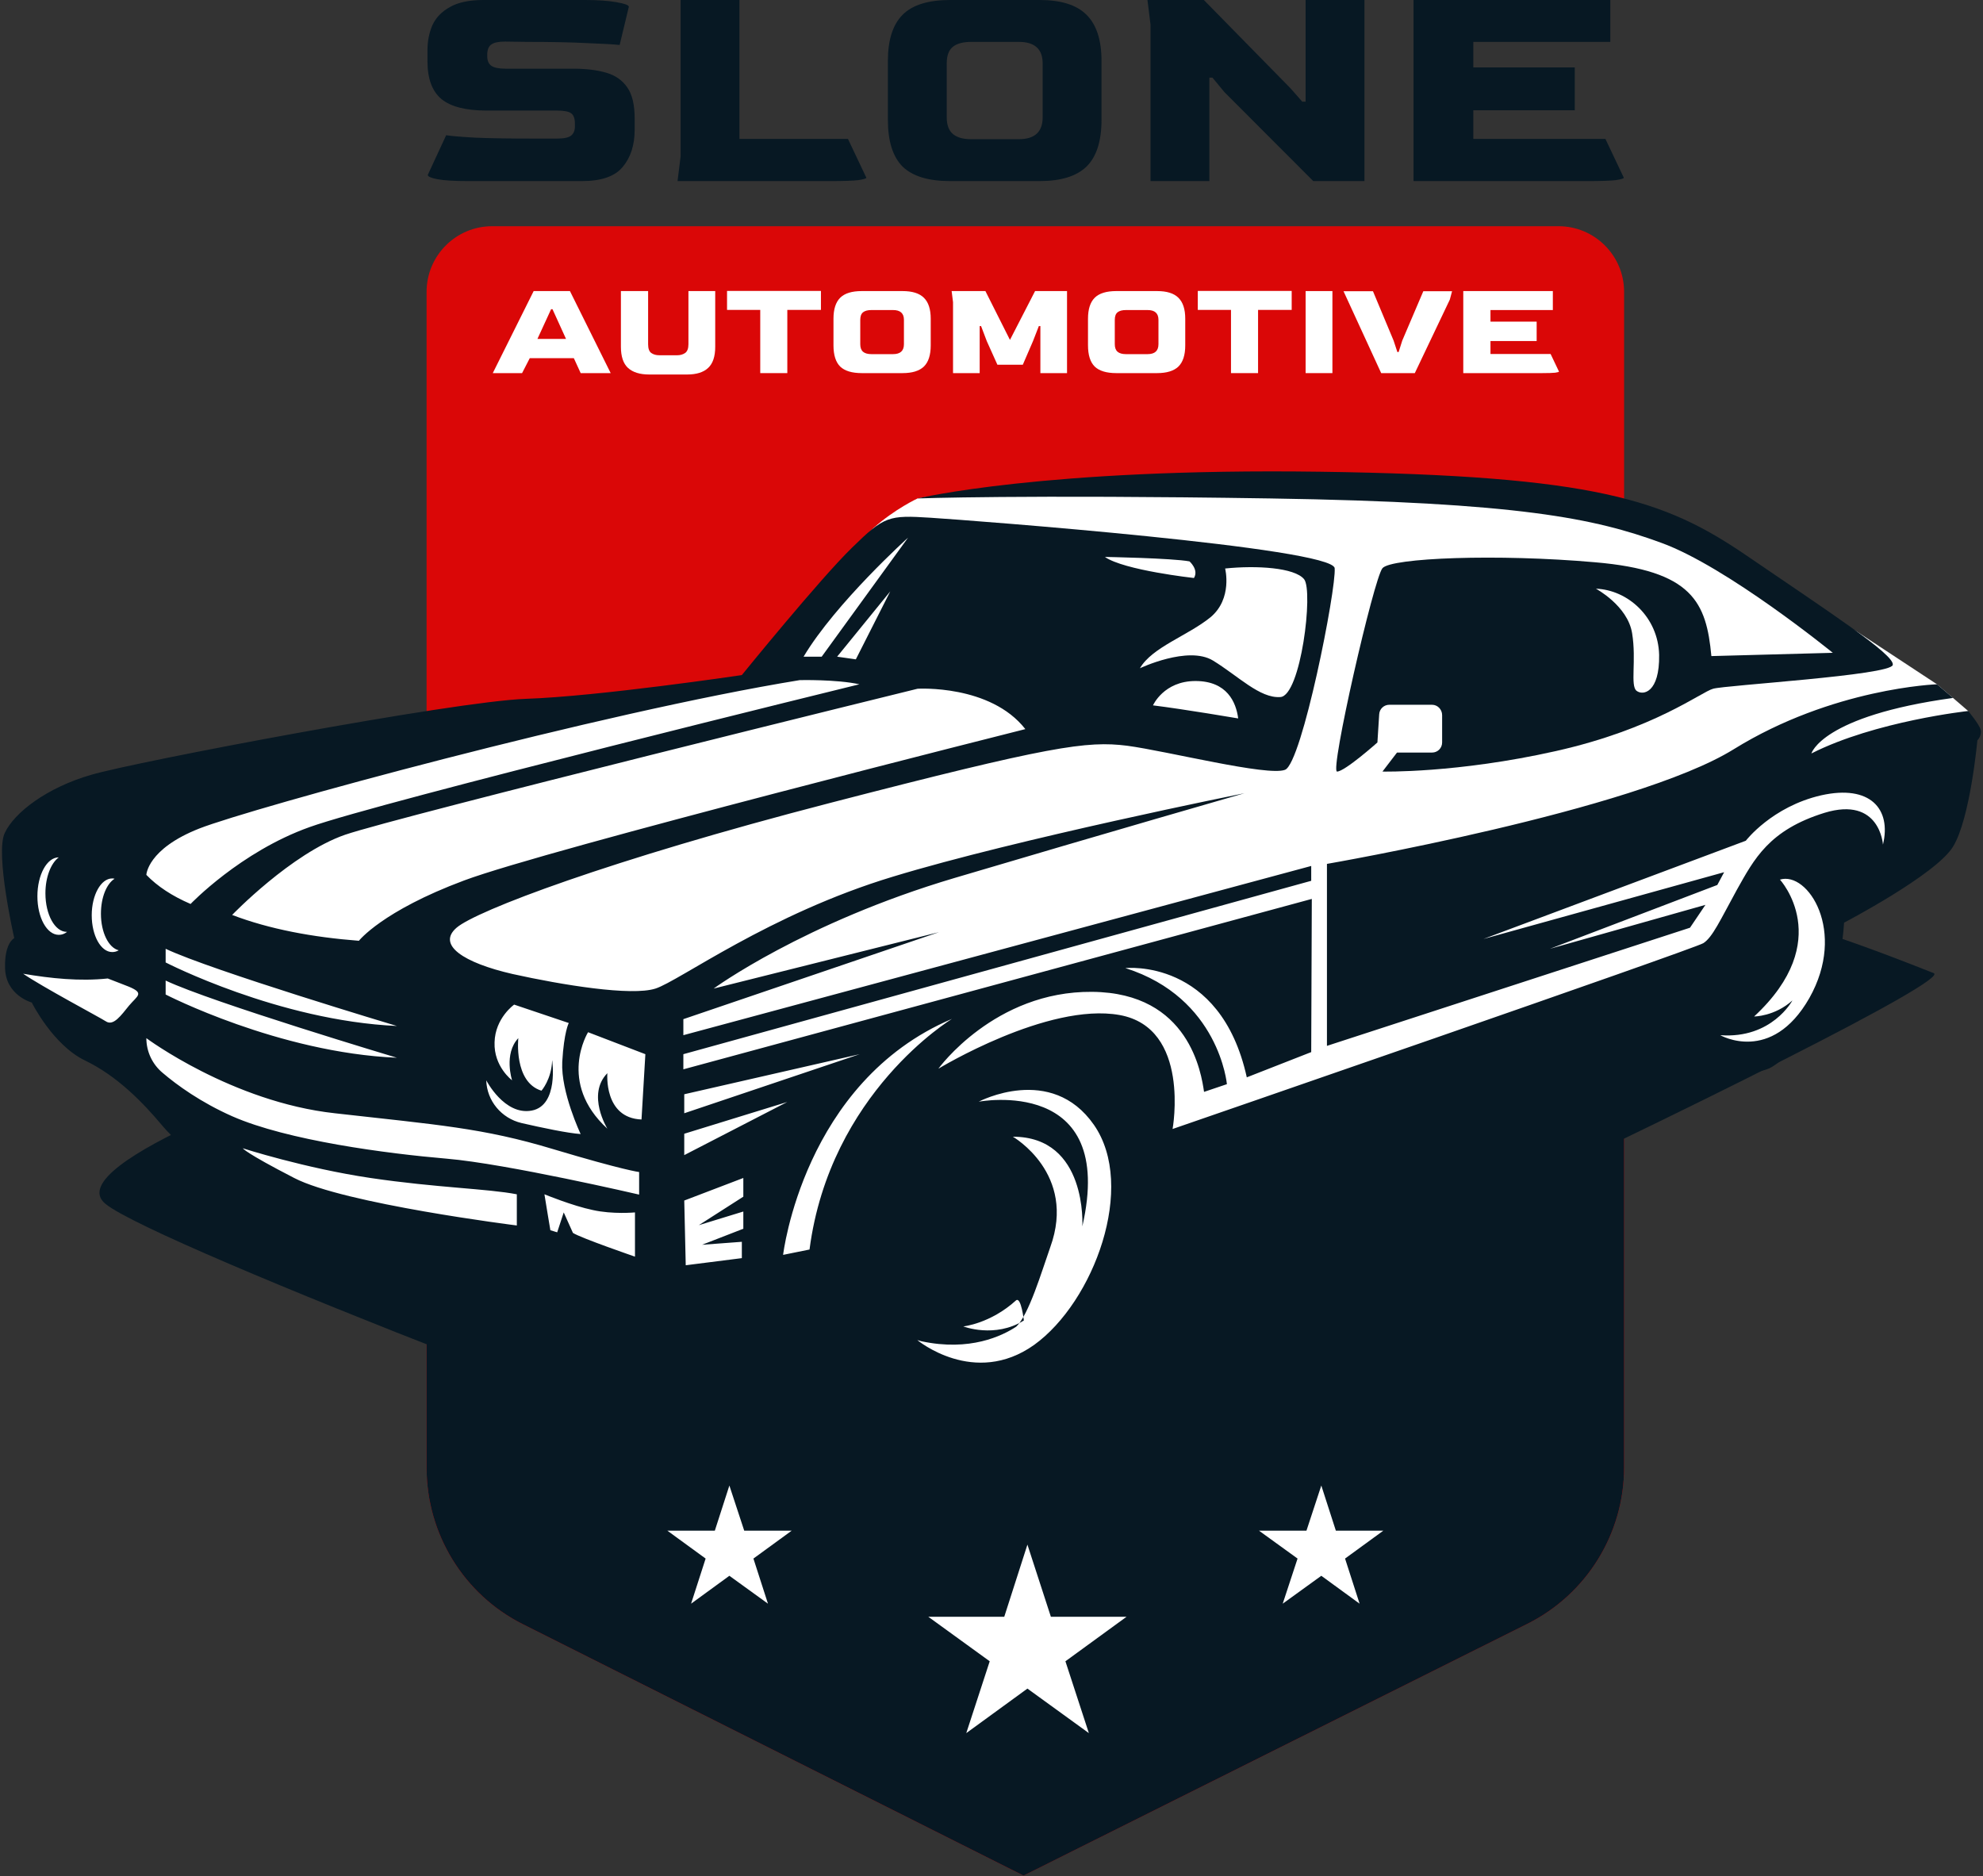 <svg width="668" height="632" viewBox="0 0 668 632" fill="none" xmlns="http://www.w3.org/2000/svg">
<rect x="0" y="0" width="668" height="632" fill="#333333" stroke="none"/>
<path d="M514.5 547L344.8 631.8L176.1 547.1C156.2 537.1 143.7 516.7 143.7 494.4V98.3C143.7 86.1 153.6 76.2 165.8 76.2H525C537.2 76.2 547.1 86.1 547.1 98.3V494.3C547.1 516.6 534.5 537 514.5 547Z" fill="#DA0707"/>
<path d="M143.7 342.1V494.4C143.7 516.7 156.2 537.1 176.1 547.1L344.8 631.8L514.5 547C534.5 537 547.1 516.6 547.1 494.3V342.1H143.7Z" fill="#071823"/>
<path d="M346.1 520.3L354 544.6H379.5L358.9 559.6L366.8 583.8L346.1 568.8L325.5 583.8L333.4 559.6L312.7 544.6H338.3L346.1 520.3Z" fill="white"/>
<path d="M245.7 500.4L250.7 515.6H266.7L253.8 525L258.7 540.2L245.7 530.8L232.8 540.2L237.7 525L224.8 515.6H240.8L245.7 500.4Z" fill="white"/>
<path d="M445.1 500.4L450 515.6H466L453.1 525L458 540.2L445.1 530.8L432.1 540.2L437.1 525L424.1 515.6H440.1L445.1 500.4Z" fill="white"/>
<path d="M603.8 311.5C603.8 311.5 610.3 311.5 651.4 327.8C662.4 332.2 299.5 503.6 277 500.4C254.6 497.1 52.1 419.3 35.5 405.5C18.9 391.8 111.3 360.2 111.3 360.2L603.8 311.5Z" fill="#071823"/>
<path d="M309.1 167.9C309.1 167.9 301.5 171.4 294.2 177.9C287 184.5 255.4 227.5 255.4 227.5L163.4 246.5C163.4 246.5 27.8 268.1 17.6 281.3C7.4 294.6 9.1 323.9 9.1 323.9L4.8 328L40 358.7C40 358.7 102.4 411.1 125.7 410C148.4 408.9 224.8 430.2 224.8 436.1L277.9 429.2C277.9 429.2 279.6 460.6 312.7 466.6C345.8 472.7 368.8 441.3 368.8 441.3L384.9 399.8L566.2 333.1C566.2 333.1 563.6 351.5 582.2 354C600.9 356.5 614.6 340.3 616.3 323.6C618 306.8 620.6 299 620.6 299C620.6 299 651.7 283.3 654.9 273.3C658 263.2 663 239.5 663 239.5L657.9 235.1L652.5 230.5L625.6 212.8L556.4 174.1L454.4 163.9C454.4 163.9 330.6 163.3 309.1 167.9Z" fill="white"/>
<path fill-rule="evenodd" clip-rule="evenodd" d="M309.1 167.9C309.1 167.9 351.9 157.6 444.7 158.9C537.5 160.2 560.8 168.4 588 186.9C615.2 205.5 638.5 220.6 637.6 224C636.8 227.5 581.1 230.8 577.1 232C573 233.1 557.5 245.5 524.1 253C490.7 260.5 465.7 259.9 465.7 259.9L470.6 253.5H482.4C484.3 253.5 485.8 252 485.8 250.1V240.9C485.8 239 484.3 237.4 482.4 237.4H468C466.2 237.4 464.7 238.8 464.6 240.6L464 250.1C464 250.1 453 259.9 450.4 259.9C447.9 259.9 462.8 194.8 465.7 191.4C468.6 187.9 504.5 186.5 537.3 189.4C570.2 192.2 574.8 202.9 576.5 221L617.4 219.9C617.4 219.9 581.7 190.8 559.5 182.8C537.3 174.7 512 169.2 427.9 167.9C343.7 166.6 309.1 167.9 309.1 167.9ZM558.9 220.6C558.6 207.9 548.4 198.7 537.6 198.3C537.6 198.3 548.3 204 549.8 213.3C551.3 222.5 549.1 231 551.3 232.7C553.5 234.4 559.1 233.3 558.9 220.6Z" fill="#071823"/>
<path fill-rule="evenodd" clip-rule="evenodd" d="M666.1 249.4C666.1 249.4 663.7 275.8 657.9 285.2C652.2 294.6 621.2 310.8 621.2 310.8C619.4 340.2 603.2 355.6 596.9 359.4C592.6 362.1 577.9 362.9 569 358.9C560.1 354.8 557.8 340.2 557.8 340.2L387.4 405.5C382 449.8 343.1 489.2 305.7 480.3C268.3 471.4 266.3 433.4 266.3 433.4C266.3 433.4 226.6 440 219.9 438.9C213.3 437.7 193.5 425.1 180.8 423C168.1 421 121.8 413.8 100.8 407.8C79.8 401.7 61.4 387.2 54.7 379.2C48 371.2 39.4 362.4 28.6 357.2C17.8 352 10.7 337.7 10.7 337.7C10.7 337.7 1.8 335.3 1.7 325.9C1.5 317.6 4.8 316 4.8 316C4.8 316 -1.7 287.5 1.6 280.6C4.8 273.7 15.8 265.3 30.7 261C45.6 256.6 152.6 236.3 177.1 235.4C201.5 234.6 249.9 227.4 249.9 227.4C249.9 227.4 276.1 195.1 287 184.5C297.9 173.8 299.4 173.5 313.5 174.4C327.6 175.3 449 184.5 449.6 191.4C450.2 198.3 438.6 257 432.9 259.3C427.1 261.6 393.2 253 379.7 251.2C366.1 249.5 354 251.2 279.5 270.5C205 289.8 160.4 306.8 153.8 312.5C147.1 318.3 156.1 324.3 172.7 328.1C189.4 331.8 212.7 335.6 220.8 333C228.9 330.4 259.1 307.9 300.8 295.3C342.5 282.6 419.2 267.2 419.2 267.2C419.2 267.2 372.6 280.6 321.7 295.7C270.7 310.8 240.4 333 240.4 333L316.3 314L230.2 343.3V348.7L441.7 291.7V296.7L230.2 355.1V360.2L441.9 302.8L441.7 354.4L420 362.9C411.1 322.6 379.1 326.1 379.1 326.1C410.7 336.1 413.3 365.2 413.3 365.2L405.6 367.8C404.7 361.7 400.7 334.4 367.9 334.1C335 333.8 316.1 360 316.1 360C316.1 360 352.9 337.6 377.1 341.9C401.2 346.2 395 380.3 395 380.3C395 380.3 570.6 319.7 573.8 317.7C576.9 315.7 579.4 310.1 585.1 299.7C590.9 289.4 595.9 279.6 614.6 273.8C633.3 268.1 634.3 284.5 634.3 284.5C637.2 272.5 630 264.2 613.5 267.9C596.9 271.7 588.1 283.2 588.1 283.2L499.7 316.3L580.8 293.8L578.5 298.1L522.1 319.6L574.5 304.8L569.3 312.5L447 352.3V291C447 291 550.6 273.1 584 252.4C617.4 231.7 652.5 230.5 652.5 230.5L657.9 235.1C613.6 241.2 610.2 253.8 610.2 253.8C631.7 242.9 663 239.5 663 239.5C663 239.5 666.7 243.9 667.2 245.8C667.7 247.8 666.1 249.4 666.1 249.4ZM417.1 242C416.4 236.6 413.4 229.4 402.7 229.4C392 229.4 388.4 237.6 388.4 237.6C398.9 238.9 417.1 242 417.1 242ZM407.8 207.9C400.2 214.1 388.1 218 384 225.1C384 225.1 400.2 217.4 408.6 222.5C417.1 227.7 424.4 235.3 431.3 234.8C438.2 234.4 442.5 199 439.3 195.1C436.1 191.2 423.3 190.4 412.7 191.5C412.7 191.5 415.3 201.6 407.8 207.9ZM372.2 187.6C378.6 192.1 402.2 194.7 402.2 194.7C403.9 191.9 400.7 189.1 400.7 189.1C394.8 188 372.2 187.6 372.2 187.6ZM30.9 308.3C30.9 315.2 34 320.7 37.8 320.7C38.6 320.7 39.333 320.5 40 320.1C36.6 319.3 34 314.1 34 307.8C34 302.3 35.9 297.7 38.6 296C38.333 295.933 38.067 295.9 37.8 295.9C34 295.9 30.9 301.5 30.9 308.3ZM12.6 301.9C12.6 309.1 15.8 314.9 19.8 314.9C20.8 314.9 21.7 314.6 22.6 313.9C22.533 313.9 22.5 313.9 22.5 313.9C18.5 313.9 15.3 308.1 15.3 300.9C15.3 295.4 17.2 290.7 19.8 288.8C15.8 288.8 12.6 294.7 12.6 301.9ZM43.5 332.4C42.3 331.9 39.6 330.9 36.3 329.6C26.9 330.6 17.2 329.6 7.8 328C14.2 332.4 33.4 342.6 35.6 344C38.2 345.8 40.8 342 43.5 338.7C46.3 335.4 48.7 334.6 43.5 332.4ZM179.1 374.1C169.9 375.8 163.8 363.9 163.8 363.9C164 370.8 168.9 376.7 175.7 378.3C182.7 379.9 191.2 381.7 195.6 382C195.6 382 188.9 367.9 189.4 357.7C190 347.5 191.6 344.6 191.6 344.6L173.2 338.4C173.2 338.4 166.8 342.9 166.6 351.1C166.3 359.3 172.5 363.9 172.5 363.9C172.5 363.9 169.6 355 174.6 349.7C174.6 349.7 173 364.5 182.4 367.4C182.4 367.4 185.8 363.6 186 357.1C186 357.1 188.3 372.4 179.1 374.1ZM309.1 232C309.1 232 134.3 275 116.2 281.2C98.1 287.5 78.2 308.2 78.2 308.2C90.8 313 105.3 315.7 120.9 316.9C120.9 316.9 128.7 306.9 156.3 296.6C184 286.2 345.4 245.6 345.4 245.6C333.6 230.5 309.1 232 309.1 232ZM133.7 345.6C133.7 345.6 71.2 326.9 55.8 319.6V324.2C55.8 324.2 93.8 343.8 133.7 345.6ZM55.8 330.3V335C55.8 335 93.8 354.6 133.7 356.3C133.7 356.3 71.2 337.6 55.8 330.3ZM270.7 221.2H276.8L305.9 181.1C305.9 181.1 281.5 203.1 270.7 221.2ZM282 221.2L288.3 222.1L299.9 199.2L282 221.2ZM49.3 294.7C53.033 298.567 58 301.833 64.2 304.5C64.2 304.5 81 286.9 104.3 278.6C127.6 270.2 289.5 230.5 289.5 230.5C281.7 228.8 269.4 229.1 269.4 229.1C202.4 240 84.7 272.2 67.1 279.1C49.6 286 49.3 294.7 49.3 294.7ZM174.1 402.3C164.4 400.4 147.1 400.1 124.8 396.8C102.6 393.5 81.8 386.8 81.8 386.8C81.8 386.8 82.4 388.2 99.1 396.8C115.8 405.5 174.1 412.8 174.1 412.8V402.3ZM213.9 408.4C213.9 408.4 206.4 409.1 199.7 407.6C192.9 406.2 183.4 402.3 183.4 402.3C183.8 404.9 185.4 414.4 185.4 414.4L187.7 415.1L189.9 408.4L193 415.3C195.6 417 213.9 423.3 213.9 423.3V408.4ZM215.3 394.8C215.3 394.8 210.1 394.2 186.4 387.1C162.6 379.9 147.3 378.9 112.8 375C78.2 371.2 49.3 349.7 49.3 349.7C49.3 354.2 51.3 358.5 54.8 361.4C59.6 365.5 67.6 371.3 78.2 376C96.8 384.2 130.5 388.6 150.5 390.3C170.6 392 215.3 402.4 215.3 402.4V394.8ZM217.4 355.1L198.1 347.7C198.1 347.7 187.6 364.6 204.6 380.2C204.6 380.2 197.5 368.7 204.6 361.5C204.6 361.5 203.3 376.6 216.1 377.1L217.4 355.1ZM230.5 375L289.6 355.1L230.5 368.6V375ZM230.5 389.1L265.2 371.2L230.5 381.9V389.1ZM250.4 396.8L230.5 404.4L231 426.2L249.9 423.8V418.3L236.5 419.3L250.4 413.9V408.1L235.4 412.7L250.4 403.1V396.8ZM320.7 343.2C270.6 364.5 263.8 422.7 263.8 422.7L272.7 420.9C279.6 368 320.7 343.2 320.7 343.2ZM368.5 378.9C354.1 358.2 329.7 371.1 329.7 371.1C329.7 371.1 376.3 362.2 364.6 413.1C364.6 413.1 366.4 382.9 341.2 382.9C341.2 382.9 362.8 395.3 353.8 420.1C350.9 428.3 346.6 442.9 342.3 446.9C337.6 450 326.7 455.3 310.4 451.8C309.933 451.667 309.467 451.533 309 451.4C309 451.4 328.2 467.4 348.4 453C368.5 438.5 382.9 399.6 368.5 378.9ZM324.5 446.8C324.5 446.8 335.1 450.9 344.9 444.8C344.9 444.8 344 436.8 342.3 438C333.6 445.9 324.5 446.8 324.5 446.8ZM599.6 296.3C599.6 296.3 618.5 316.8 590.9 342.4C590.9 342.4 597.8 342.4 603.8 337C603.8 337 596.9 350 579.5 348.7C579.5 348.7 596.7 358.6 609.5 336.2C622.2 313.7 609 293.4 599.6 296.3Z" fill="#071823"/>
<path d="M166 125.683L179.771 98.047H191.991L205.715 125.683H195.61L193.307 120.654H178.455L175.87 125.683H166ZM181.04 114.168H190.675L186.116 104.157H185.646L181.04 114.168Z" fill="white"/>
<path d="M218.702 126.153C215.569 126.153 213.188 125.417 211.558 123.944C209.96 122.471 209.161 120.09 209.161 116.8V98.047H218.326V115.954C218.326 117.427 218.687 118.414 219.407 118.915C220.128 119.416 221.021 119.667 222.086 119.667H228.149C229.152 119.667 230.029 119.416 230.781 118.915C231.533 118.382 231.909 117.395 231.909 115.954V98.047H240.933V116.8C240.933 120.09 240.134 122.471 238.536 123.944C236.97 125.417 234.604 126.153 231.439 126.153H218.702Z" fill="white"/>
<path d="M256.099 125.683V104.392H244.913V98H276.544V104.392H265.217V125.683H256.099Z" fill="white"/>
<path d="M290.309 125.683C286.988 125.683 284.56 124.947 283.024 123.474C281.52 121.97 280.768 119.589 280.768 116.33V107.353C280.768 104.157 281.52 101.807 283.024 100.303C284.528 98.799 286.957 98.047 290.309 98.047H304.033C307.323 98.047 309.72 98.799 311.224 100.303C312.76 101.807 313.527 104.157 313.527 107.353V116.33C313.527 119.589 312.76 121.97 311.224 123.474C309.689 124.947 307.292 125.683 304.033 125.683H290.309ZM293.552 119.291H300.837C303.281 119.291 304.503 118.179 304.503 115.954V107.729C304.503 105.536 303.281 104.439 300.837 104.439H293.552C292.299 104.439 291.359 104.69 290.732 105.191C290.106 105.692 289.792 106.538 289.792 107.729V115.954C289.792 117.113 290.106 117.959 290.732 118.492C291.359 119.025 292.299 119.291 293.552 119.291Z" fill="white"/>
<path d="M321.043 125.683V101.807L320.573 98.047H331.947L340.219 114.497L348.679 98.047H359.442V125.683H350.465V109.844H349.948L347.974 114.92L344.543 122.863H335.989L332.417 114.92L330.49 109.844H330.02V125.683H321.043Z" fill="white"/>
<path d="M376.048 125.683C372.726 125.683 370.298 124.947 368.763 123.474C367.259 121.97 366.507 119.589 366.507 116.33V107.353C366.507 104.157 367.259 101.807 368.763 100.303C370.267 98.799 372.695 98.047 376.048 98.047H389.772C393.062 98.047 395.459 98.799 396.963 100.303C398.498 101.807 399.266 104.157 399.266 107.353V116.33C399.266 119.589 398.498 121.97 396.963 123.474C395.427 124.947 393.03 125.683 389.772 125.683H376.048ZM379.291 119.291H386.576C389.02 119.291 390.242 118.179 390.242 115.954V107.729C390.242 105.536 389.02 104.439 386.576 104.439H379.291C378.037 104.439 377.097 104.69 376.471 105.191C375.844 105.692 375.531 106.538 375.531 107.729V115.954C375.531 117.113 375.844 117.959 376.471 118.492C377.097 119.025 378.037 119.291 379.291 119.291Z" fill="white"/>
<path d="M414.678 125.683V104.392H403.492V98H435.123V104.392H423.796V125.683H414.678Z" fill="white"/>
<path d="M439.818 125.683V98.047H448.842V125.683H439.818Z" fill="white"/>
<path d="M465.271 125.683L452.581 98.094H462.498L469.454 114.732L470.723 118.586H471.146L472.368 114.732L479.465 98.094H489.147L488.395 100.914L476.598 125.683H465.271Z" fill="white"/>
<path d="M492.922 125.683V98.047H523.096V104.439H502.087V108.34H517.644V114.873H502.087V119.244H522.344L525.164 125.166C525.164 125.291 524.741 125.417 523.895 125.542C523.049 125.636 521.592 125.683 519.524 125.683H492.922Z" fill="white"/>
<path d="M157.732 61C153.051 61 149.61 60.792 147.407 60.377C145.205 59.963 144.103 59.478 144.103 58.925L150.298 45.542C151.881 45.819 155.151 46.096 160.107 46.372C165.062 46.58 171.498 46.684 179.414 46.684H187.57C189.979 46.684 191.597 46.338 192.423 45.646C193.249 44.955 193.662 43.952 193.662 42.638V41.6C193.662 39.941 193.249 38.799 192.423 38.177C191.597 37.554 189.979 37.243 187.57 37.243H163.927C156.975 37.243 151.916 35.964 148.749 33.405C145.583 30.777 144 26.523 144 20.645V16.91C144 13.867 144.551 11.066 145.652 8.507C146.822 5.948 148.784 3.908 151.537 2.386C154.29 0.795 158.076 0 162.894 0H197.172C201.371 0 204.847 0.242 207.6 0.726C210.422 1.21 211.833 1.729 211.833 2.282L208.736 15.146C206.809 14.939 203.16 14.731 197.792 14.524C192.492 14.247 185.746 14.109 177.555 14.109L170.121 14.005C167.988 14.005 166.473 14.316 165.579 14.939C164.684 15.492 164.202 16.564 164.133 18.155V18.881C164.133 20.472 164.615 21.578 165.579 22.201C166.542 22.823 168.091 23.134 170.225 23.134H192.939C197.344 23.134 201.096 23.584 204.193 24.483C207.29 25.382 209.665 27.042 211.317 29.463C212.969 31.814 213.795 35.307 213.795 39.941V43.675C213.795 48.862 212.453 53.047 209.768 56.228C207.153 59.409 202.575 61 196.036 61H157.732Z" fill="#071823"/>
<path d="M228.239 61L229.271 52.701V0H249.095V46.787H285.644L291.839 59.859C291.839 60.136 290.91 60.412 289.051 60.689C287.193 60.896 283.992 61 279.449 61H228.239Z" fill="#071823"/>
<path d="M320.055 61C312.759 61 307.425 59.375 304.052 56.124C300.748 52.804 299.096 47.548 299.096 40.355V20.541C299.096 13.486 300.748 8.299 304.052 4.98C307.356 1.66 312.69 0 320.055 0H350.203C357.431 0 362.696 1.66 366 4.98C369.373 8.299 371.059 13.486 371.059 20.541V40.355C371.059 47.548 369.373 52.804 366 56.124C362.627 59.375 357.362 61 350.203 61H320.055ZM327.179 46.891H343.183C348.551 46.891 351.236 44.436 351.236 39.526V21.371C351.236 16.529 348.551 14.109 343.183 14.109H327.179C324.426 14.109 322.361 14.662 320.985 15.769C319.608 16.875 318.92 18.743 318.92 21.371V39.526C318.92 42.084 319.608 43.952 320.985 45.127C322.361 46.303 324.426 46.891 327.179 46.891Z" fill="#071823"/>
<path d="M387.57 61V8.299L386.537 0H405.535L434.65 29.67L438.677 34.235H439.813V0H459.636V61H442.394L412.452 31.019L408.426 26.143H407.393V61H387.57Z" fill="#071823"/>
<path d="M476.173 61V0H542.457V14.109H496.306V22.719H530.48V37.139H496.306V46.787H540.805L547 59.859C547 60.136 546.071 60.412 544.212 60.689C542.354 60.896 539.153 61 534.61 61H476.173Z" fill="#071823"/>
</svg>
